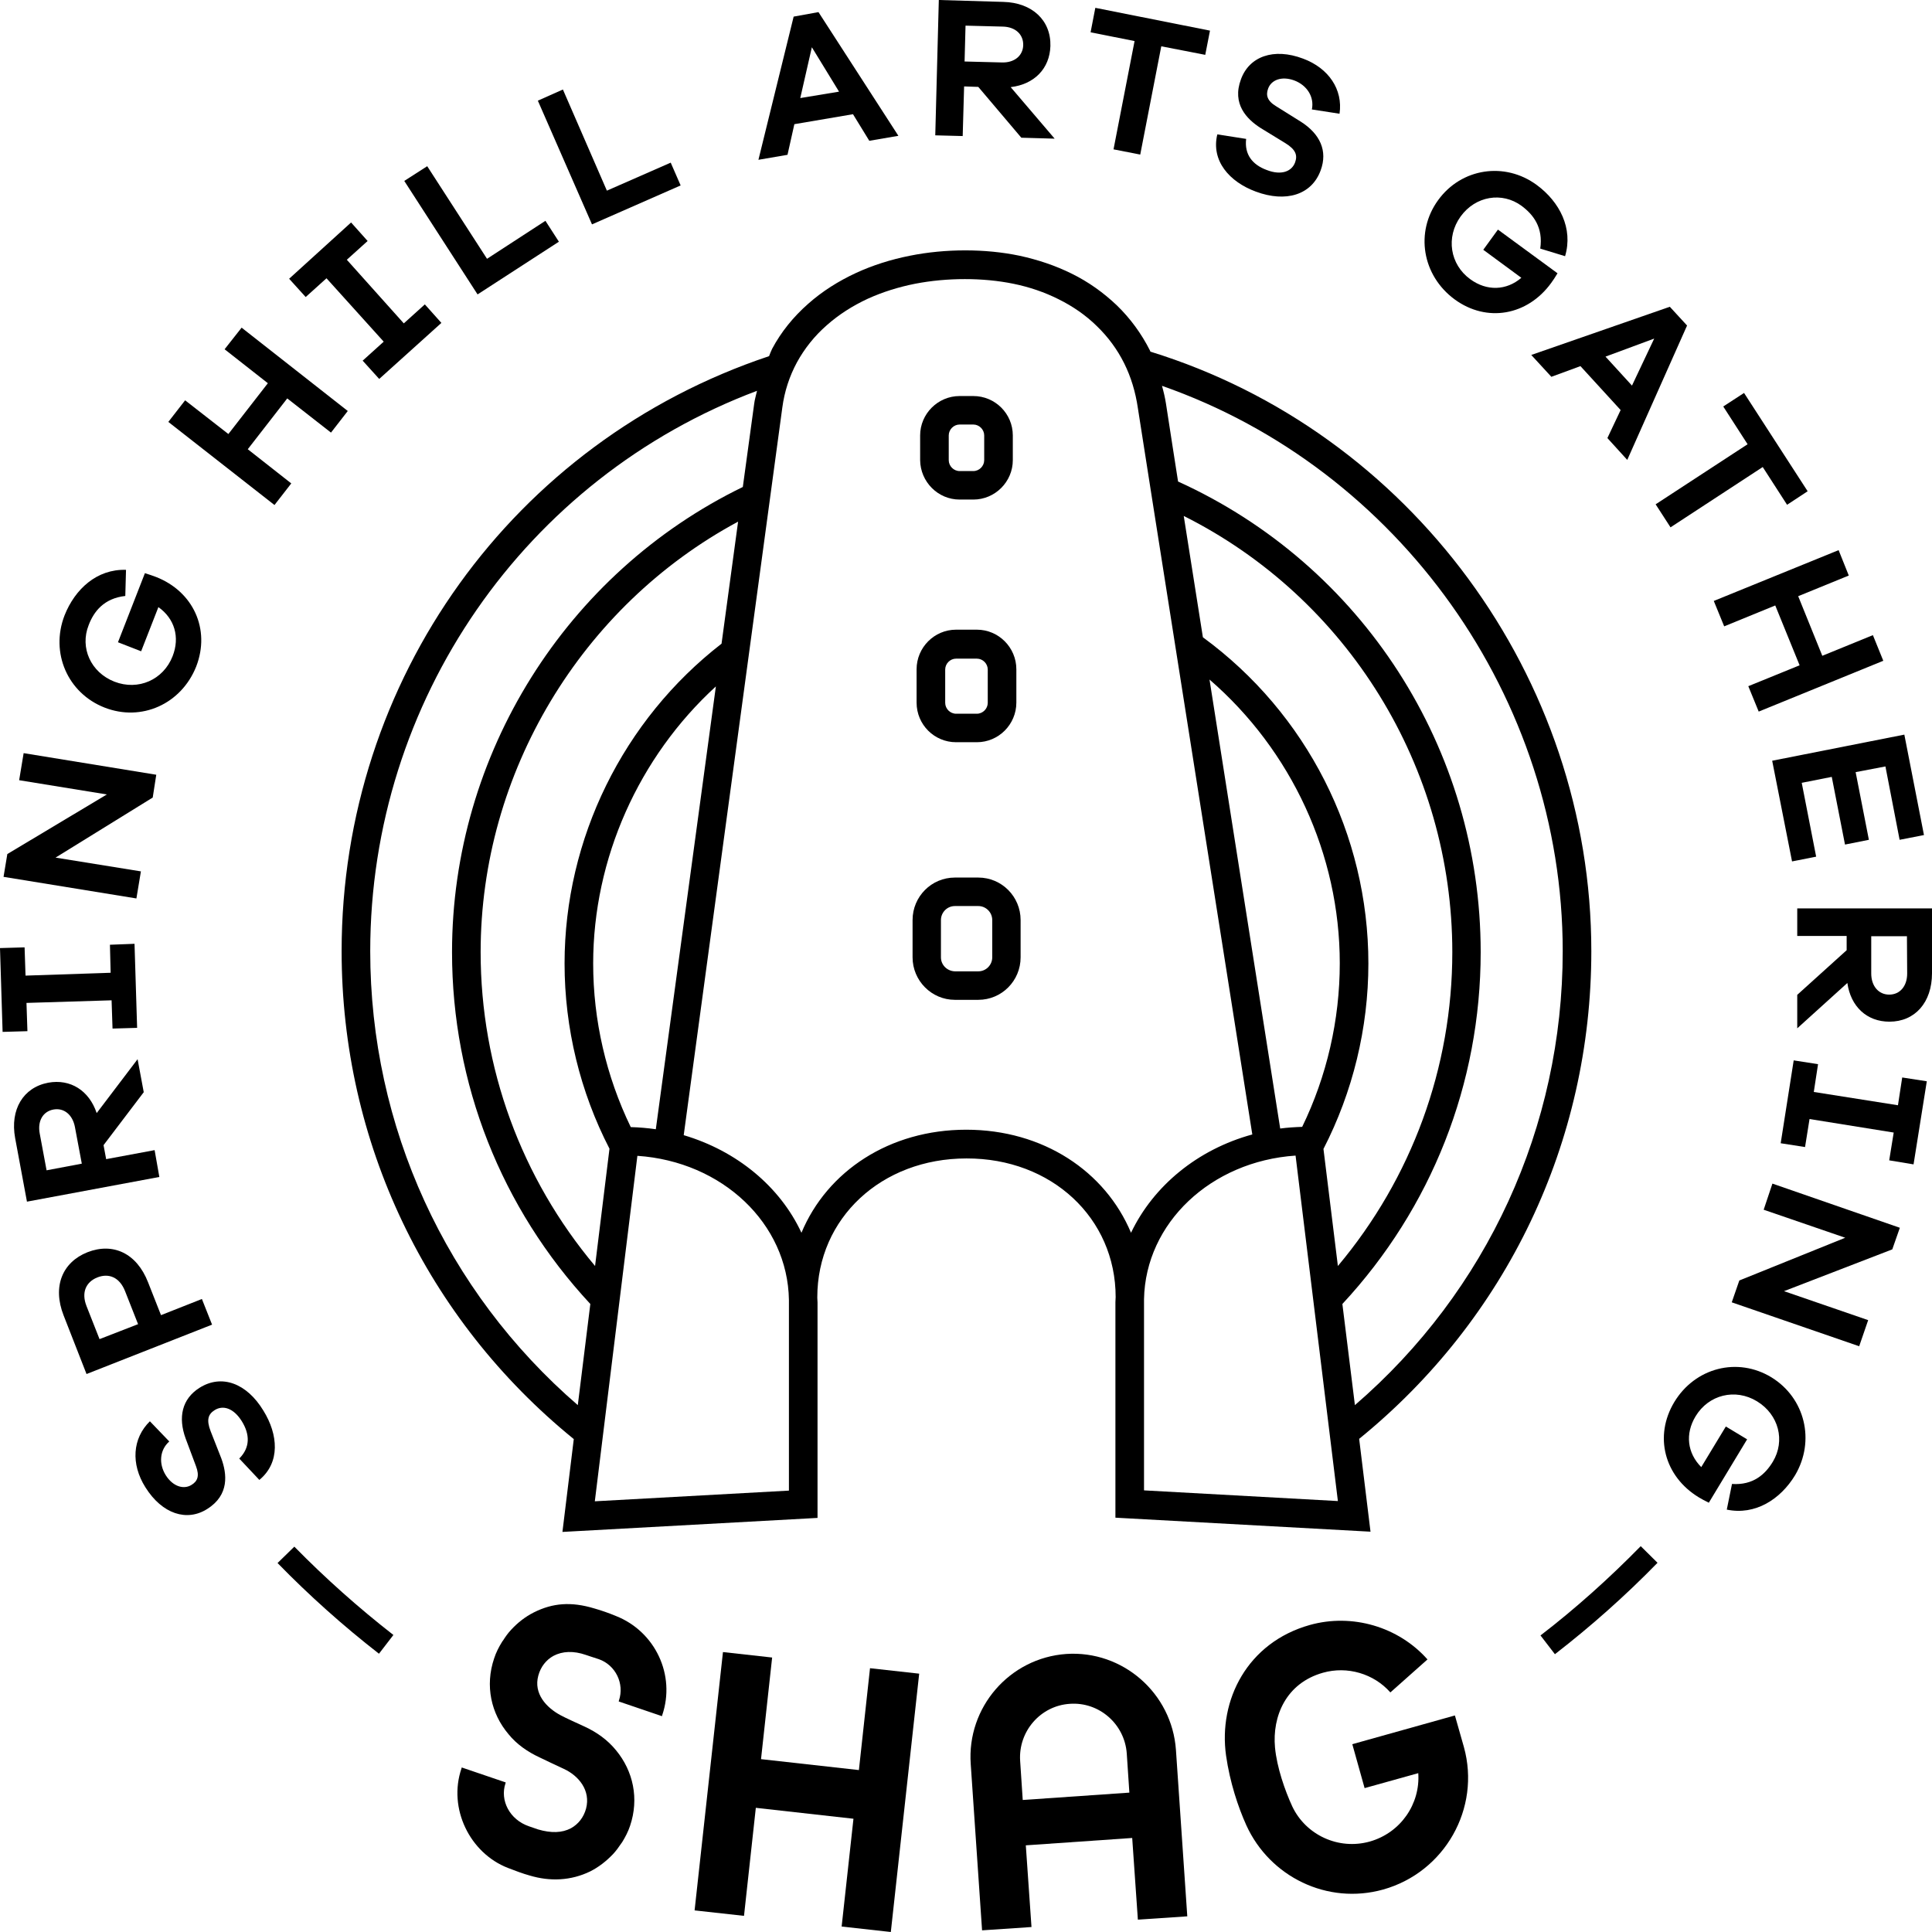 <svg width="357" height="357" viewBox="0 0 357 357" fill="none" xmlns="http://www.w3.org/2000/svg">
<path d="M51.287 288.82C57.141 294.831 63.432 300.447 70.028 305.58L72.693 302.114C66.271 297.112 60.112 291.628 54.389 285.793L51.287 288.82Z" fill="black"/>
<path d="M284.656 302.202L287.321 305.668C294.005 300.491 300.383 294.831 306.281 288.776L303.179 285.705C297.369 291.628 291.165 297.2 284.656 302.202Z" fill="black"/>
<path d="M176.447 184.752H180.772C185.096 184.752 188.591 181.242 188.591 176.899V170.01C188.591 165.667 185.096 162.157 180.772 162.157H176.447C172.122 162.157 168.627 165.667 168.627 170.01V176.899C168.627 181.198 172.122 184.752 176.447 184.752ZM173.869 176.899V170.01C173.869 168.607 175.005 167.422 176.447 167.422H180.772C182.17 167.422 183.349 168.563 183.349 170.01V176.899C183.349 178.303 182.213 179.487 180.772 179.487H176.447C175.005 179.443 173.869 178.303 173.869 176.899Z" fill="black"/>
<path d="M176.666 137.149H180.51C184.529 137.149 187.805 133.859 187.805 129.822V123.68C187.805 119.644 184.529 116.353 180.51 116.353H176.666C172.647 116.353 169.37 119.644 169.37 123.68V129.822C169.37 133.902 172.647 137.149 176.666 137.149ZM174.656 129.866V123.724C174.656 122.627 175.573 121.706 176.666 121.706H180.51C181.602 121.706 182.52 122.627 182.52 123.724V129.866C182.52 130.963 181.602 131.884 180.51 131.884H176.666C175.573 131.884 174.656 130.963 174.656 129.866Z" fill="black"/>
<path d="M177.321 92.31H179.855C183.874 92.31 187.15 89.019 187.15 85.027V80.464C187.15 76.428 183.874 73.181 179.855 73.181H177.321C173.302 73.181 170.025 76.472 170.025 80.464V85.027C170.069 89.019 173.302 92.31 177.321 92.31ZM175.311 85.027V80.464C175.311 79.367 176.229 78.446 177.321 78.446H179.855C180.947 78.446 181.864 79.367 181.864 80.464V85.027C181.864 86.124 180.947 87.045 179.855 87.045H177.321C176.229 87.045 175.311 86.124 175.311 85.027Z" fill="black"/>
<path d="M206.153 239.682C206.153 239.989 206.109 240.296 206.109 240.603V280.441L253.246 283.029L251.149 265.874C278.409 243.718 294.049 211.032 294.049 175.758C294.049 125.128 260.586 79.806 212.575 64.977C212.531 64.889 212.531 64.845 212.488 64.758C210.915 61.643 208.862 58.835 206.372 56.422C203.925 54.096 201.129 52.078 197.984 50.543C195.057 49.095 191.824 47.998 188.373 47.252C182.082 45.936 174.699 45.936 168.147 47.252C164.608 47.954 161.288 49.007 158.23 50.411C154.91 51.947 151.939 53.833 149.362 56.114C146.609 58.528 144.338 61.336 142.678 64.451C142.459 64.889 142.285 65.372 142.11 65.811C94.798 81.605 63.126 125.61 63.126 175.758C63.126 211.032 78.766 243.762 106.025 265.918L103.928 283.073L151.065 280.484V240.647C151.065 240.384 151.022 240.121 151.022 239.814V239.726C151.022 225.116 162.861 214.06 178.587 214.06C194.314 214.016 206.153 225.072 206.153 239.682ZM68.412 175.758C68.412 129.515 97.026 88.318 139.882 72.216C139.707 73.05 139.445 73.84 139.358 74.629L137.261 89.985C104.584 105.867 83.527 139.431 83.527 175.933C83.527 200.239 92.614 223.229 109.083 240.954L106.768 259.644C82.391 238.585 68.412 208.181 68.412 175.758ZM288.763 175.758C288.763 208.224 274.783 238.585 250.363 259.644L248.048 240.954C264.517 223.229 273.604 200.239 273.604 175.933C273.604 138.334 251.717 104.419 217.686 88.976C217.118 85.422 216.55 81.649 215.458 74.629C215.283 73.489 215.021 72.392 214.716 71.295C258.489 86.607 288.763 128.989 288.763 175.758ZM136.387 96.391L133.329 118.942C115.156 133.025 104.322 154.962 104.322 178.039C104.322 189.973 107.205 201.775 112.622 212.261L109.957 233.934C96.327 217.701 88.813 197.3 88.813 175.933C88.813 142.809 107.423 111.966 136.387 96.391ZM109.608 178.039C109.608 158.647 118.039 139.869 132.281 126.839L121.184 208.663C119.655 208.444 118.126 208.312 116.554 208.268C112.01 198.879 109.608 188.525 109.608 178.039ZM145.779 240.208V275.439L109.913 277.413L117.777 213.577C133.46 214.63 145.561 226.081 145.779 240.208ZM126.339 209.76L144.556 75.331C144.949 72.348 145.867 69.54 147.265 66.951C148.663 64.407 150.497 62.081 152.813 60.063C154.997 58.133 157.531 56.509 160.37 55.193C163.079 53.965 166.006 53.043 169.108 52.429C175.005 51.288 181.645 51.288 187.237 52.429C190.252 53.043 193.047 54.009 195.581 55.281C198.246 56.597 200.649 58.264 202.658 60.239C204.755 62.257 206.459 64.582 207.726 67.127C208.993 69.671 209.823 72.436 210.26 75.419C211.614 84.018 212.182 87.747 212.881 92.135L231.404 209.628C221.312 212.392 213.143 219.105 208.993 227.792C204.231 216.429 192.742 208.751 178.544 208.751C164.39 208.751 152.857 216.385 148.095 227.792C144.119 219.237 136.125 212.656 126.339 209.76ZM268.362 175.933C268.362 197.3 260.848 217.701 247.218 233.934L244.553 212.305C249.97 201.775 252.853 189.973 252.853 178.039C252.853 154.172 241.451 131.797 222.273 117.757L218.735 95.338C249.009 110.518 268.362 141.756 268.362 175.933ZM223.496 125.567C238.612 138.641 247.567 157.858 247.567 177.996C247.567 188.481 245.165 198.879 240.621 208.224C239.267 208.268 237.913 208.356 236.558 208.532L223.496 125.567ZM211.395 275.395V240.077C211.658 225.993 223.759 214.586 239.398 213.533L247.218 277.369L211.395 275.395Z" fill="black"/>
<path d="M36.87 256.441C33.594 258.504 32.895 261.926 34.293 265.787L36.215 270.92C36.914 272.763 36.477 273.728 35.385 274.386C33.987 275.263 31.978 274.737 30.623 272.587C29.313 270.481 29.488 267.936 31.279 266.357L27.697 262.628C24.464 265.787 24.158 270.525 26.866 274.825C29.968 279.782 34.555 281.23 38.312 278.817C42.419 276.229 41.938 272.324 40.89 269.472L38.924 264.47C38.094 262.321 38.487 261.311 39.666 260.566C41.195 259.6 43.161 260.171 44.69 262.628C46.176 265.041 46.263 267.454 44.21 269.516L47.923 273.464C51.811 270.262 51.418 265.085 48.666 260.653C45.608 255.608 40.977 253.853 36.87 256.441Z" fill="black"/>
<path d="M37.308 240.033L29.75 243.016L27.348 236.918C25.251 231.565 20.882 229.547 16.164 231.39C11.534 233.232 9.655 237.708 11.752 243.06L15.989 253.897L39.187 244.771L37.308 240.033ZM18.392 247.447L15.989 241.349C14.985 238.804 15.902 236.874 17.999 236.04C20.14 235.207 22.105 236.04 23.11 238.585L25.513 244.683L18.392 247.447Z" fill="black"/>
<path d="M28.57 212.524L19.615 214.191L19.134 211.603L26.561 201.819L25.425 195.72L17.867 205.68C16.469 201.512 13.018 199.318 8.912 200.064C4.281 200.941 1.835 205.022 2.796 210.287L4.98 222.045L29.444 217.482L28.57 212.524ZM8.606 216.253L7.339 209.453C6.902 207.128 7.951 205.373 9.873 205.022C11.795 204.671 13.411 205.943 13.848 208.268L15.115 215.025L8.606 216.253Z" fill="black"/>
<path d="M4.893 185.322L20.62 184.84L20.794 190.061L25.338 189.929L24.857 174.398L20.314 174.573L20.445 179.75L4.718 180.277L4.543 175.056L0 175.188L0.481 190.675L5.068 190.543L4.893 185.322Z" fill="black"/>
<path d="M26.037 161.016L10.266 158.472L28.221 147.372L28.876 143.16L4.369 139.167L3.539 144.169L19.746 146.801L1.354 157.814L0.655 162.025L25.207 166.018L26.037 161.016Z" fill="black"/>
<path d="M19.309 130.743C26.124 133.42 33.507 130.085 36.259 123.153C38.924 116.265 35.691 109.289 28.832 106.613C28.264 106.394 27.609 106.174 26.779 105.911L21.799 118.678L26.08 120.345L29.269 112.185C32.24 114.291 33.288 117.713 31.89 121.267C30.186 125.61 25.556 127.672 21.144 125.961C16.775 124.25 14.722 119.687 16.382 115.519C17.343 112.975 19.221 110.562 23.153 110.123L23.284 105.297C17.911 105.121 13.848 108.85 11.926 113.72C9.261 120.609 12.494 128.067 19.309 130.743Z" fill="black"/>
<path d="M53.821 89.327L45.783 83.009L53.078 73.62L61.16 79.938L64.262 75.945L44.647 60.546L41.502 64.538L49.496 70.812L42.201 80.201L34.206 73.971L31.105 77.963L50.719 93.319L53.821 89.327Z" fill="black"/>
<path d="M60.33 51.42L70.902 63.134L67.014 66.644L70.072 70.022L81.561 59.668L78.503 56.246L74.615 59.756L64.087 47.998L67.931 44.532L64.873 41.11L53.428 51.508L56.486 54.886L60.33 51.42Z" fill="black"/>
<path d="M103.274 44.663L100.784 40.803L89.993 47.822L78.941 30.712L74.703 33.432L88.246 54.403L103.274 44.663Z" fill="black"/>
<path d="M125.771 34.265L123.936 30.053L112.141 35.23L104.015 16.54L99.385 18.602L109.389 41.461L125.771 34.265Z" fill="black"/>
<path d="M146.784 22.946L157.618 21.103L160.632 26.017L166.006 25.096L151.24 2.238L146.653 3.071L140.144 29.527L145.517 28.606L146.784 22.946ZM150.017 8.731L155.04 16.935L147.876 18.12L150.017 8.731Z" fill="black"/>
<path d="M178.151 15.97L180.772 16.058L188.723 25.447L194.883 25.622L186.757 16.102C191.126 15.575 193.965 12.68 194.096 8.511C194.227 3.773 190.732 0.483 185.403 0.351L173.477 0L172.821 25.008L177.889 25.14L178.151 15.97ZM178.413 4.738L185.272 4.914C187.631 4.958 189.116 6.362 189.072 8.336C189.029 10.31 187.412 11.627 185.097 11.539L178.238 11.363L178.413 4.738Z" fill="black"/>
<path d="M205.76 27.596L210.696 28.562L214.584 8.555L222.71 10.135L223.584 5.66L202.396 1.448L201.522 5.967L209.648 7.59L205.76 27.596Z" fill="black"/>
<path d="M232.058 35.406C237.607 37.468 242.368 36.02 244.028 31.501C245.383 27.86 243.897 24.745 240.402 22.507L235.772 19.612C234.112 18.602 233.893 17.549 234.33 16.365C234.898 14.786 236.82 13.996 239.179 14.873C241.495 15.751 242.893 17.901 242.412 20.226L247.523 21.015C248.179 16.54 245.514 12.592 240.796 10.837C235.335 8.775 230.835 10.442 229.306 14.654C227.603 19.217 230.398 22.025 232.932 23.648L237.519 26.456C239.441 27.64 239.791 28.693 239.31 30.01C238.699 31.677 236.777 32.467 234.068 31.414C231.447 30.448 229.918 28.562 230.267 25.666L224.938 24.832C223.758 29.703 227.166 33.607 232.058 35.406Z" fill="black"/>
<path d="M268.798 55.325C274.739 59.668 282.253 58.308 286.622 52.297C286.971 51.815 287.365 51.245 287.801 50.499L276.793 42.426L274.084 46.155L281.118 51.332C278.365 53.701 274.739 53.833 271.681 51.596C267.924 48.875 267.138 43.83 269.89 40.013C272.643 36.196 277.579 35.406 281.161 38.038C283.346 39.662 285.18 42.031 284.612 45.936L289.199 47.34C290.728 42.206 288.195 37.293 283.957 34.178C278.06 29.834 270.021 31.063 265.74 36.986C261.459 42.865 262.77 50.894 268.798 55.325Z" fill="black"/>
<path d="M286.665 69.627L292.039 67.653L299.465 75.77L297.019 80.947L300.689 84.983L311.741 60.151L308.552 56.685L282.952 65.591L286.665 69.627ZM305.669 62.564L301.562 71.251L296.67 65.898L305.669 62.564Z" fill="black"/>
<path d="M305.932 93.188L308.684 97.443L325.721 86.299L330.221 93.275L334.022 90.775L322.27 72.611L318.426 75.112L322.925 82.088L305.932 93.188Z" fill="black"/>
<path d="M318.6 115.739L328.036 111.878L332.536 122.934L323.056 126.795L324.978 131.489L348.001 122.1L346.078 117.362L336.73 121.179L332.274 110.167L341.622 106.35L339.744 101.655L316.678 111.044L318.6 115.739Z" fill="black"/>
<path d="M331.138 159.174L335.594 158.296L332.929 144.651L338.478 143.555L340.924 156.059L345.336 155.181L342.89 142.677L348.394 141.624L351.015 155.181L355.515 154.304L351.889 135.745L327.469 140.571L331.138 159.174Z" fill="black"/>
<path d="M332.099 167.861V172.95H341.229V175.582L332.099 183.831V190.017L341.36 181.637C341.972 185.98 344.942 188.788 349.136 188.788C353.854 188.788 357 185.235 357 179.838V167.861H332.099ZM352.413 179.882C352.413 182.251 351.058 183.787 349.092 183.787C347.127 183.787 345.772 182.207 345.772 179.882V172.994H352.369L352.413 179.882Z" fill="black"/>
<path d="M350.709 204.232L335.157 201.775L335.943 196.642L331.444 195.94L329.041 211.252L333.541 211.954L334.371 206.777L349.923 209.277L349.093 214.411L353.592 215.156L356.039 199.801L351.495 199.099L350.709 204.232Z" fill="black"/>
<path d="M325.896 223.536L340.967 228.713L321.396 236.611L319.998 240.647L343.545 248.764L345.205 243.938L329.653 238.585L349.661 230.863L351.059 226.871L327.512 218.71L325.896 223.536Z" fill="black"/>
<path d="M327.337 254.511C321.09 250.694 313.227 252.712 309.382 259.074C305.582 265.392 307.547 272.806 313.882 276.667C314.406 276.974 315.018 277.325 315.76 277.676L322.837 265.962L318.906 263.593L314.362 271.095C311.785 268.507 311.348 264.953 313.314 261.706C315.717 257.714 320.653 256.485 324.672 258.942C328.691 261.399 329.915 266.225 327.599 270.086C326.201 272.412 323.973 274.474 320.042 274.21L319.08 278.949C324.323 280.046 328.997 277.062 331.706 272.587C335.463 266.225 333.54 258.328 327.337 254.511Z" fill="black"/>
<path d="M158.71 327.078L140.624 325.06L142.678 306.282L133.591 305.273L128.349 353.007L137.479 354.017L139.663 334.054L157.705 336.072L155.521 355.991L164.608 357L169.85 309.265L160.763 308.256L158.71 327.078Z" fill="black"/>
<path d="M217.293 323.349C216.55 312.863 207.463 304.922 197.023 305.624C186.538 306.37 178.631 315.496 179.374 325.981L181.47 356.693L190.601 356.079L189.552 340.986L209.211 339.626L210.259 354.719L219.39 354.104L217.293 323.349ZM188.984 332.606L188.504 325.367C188.154 319.927 192.261 315.188 197.678 314.837C203.095 314.443 207.813 318.567 208.206 324.007L208.687 331.246L188.984 332.606Z" fill="black"/>
<path d="M268.843 316.987L249.883 322.296L252.155 330.413L262.071 327.649C262.464 333.308 258.838 338.661 253.116 340.284C247.305 341.907 241.277 339.056 238.787 333.791C237.432 330.851 235.947 326.596 235.598 322.91C235.073 317.163 237.607 311.02 244.466 309.09C248.965 307.818 253.858 309.265 256.916 312.731L263.775 306.633C258.402 300.578 249.839 298.078 242.019 300.271C230.486 303.518 225.113 314.135 226.555 324.402C227.254 329.316 228.783 333.922 230.312 337.301C234.637 346.777 245.252 352.042 255.606 349.147C266.964 345.944 273.648 334.142 270.503 322.822L268.843 316.987Z" fill="black"/>
<path d="M113.802 298.604C112.535 298.078 111.181 297.595 109.783 297.2C105.545 295.928 102.138 296.191 98.643 297.946C97.07 298.736 95.672 299.833 94.493 301.105L94.449 301.149C93.881 301.763 93.401 302.421 92.964 303.123C92.876 303.211 92.833 303.299 92.745 303.43C92.177 304.352 91.653 305.361 91.304 306.458C89.6 311.503 90.736 316.636 93.969 320.453C95.498 322.34 97.551 323.744 99.735 324.753C100.521 325.148 103.71 326.639 104.191 326.859C106.943 328.131 109.171 330.851 108.297 334.186C107.861 335.809 106.856 337.081 105.502 337.827C103.842 338.705 101.832 338.749 99.429 338.047L97.769 337.476C94.143 336.248 92.352 332.65 93.401 329.535L93.444 329.36L85.319 326.596L85.275 326.771C82.741 334.186 86.848 342.434 93.838 345.154C95.061 345.637 96.721 346.251 97.857 346.558C101.657 347.699 105.502 347.523 109.04 345.812C110.613 345.022 112.011 343.926 113.19 342.697C113.234 342.653 113.234 342.653 113.278 342.609C113.846 341.995 114.326 341.337 114.763 340.679C114.85 340.547 114.938 340.46 114.981 340.372C115.549 339.451 116.074 338.441 116.423 337.388C118.127 332.343 116.991 327.254 113.846 323.437C112.273 321.506 110.307 320.102 108.035 319.049C106.812 318.479 104.54 317.47 103.579 316.943C100.958 315.539 98.555 312.951 99.473 309.616C99.91 307.993 100.915 306.721 102.269 305.975C103.929 305.097 105.982 305.01 108.254 305.799L109.04 306.063L110.656 306.589C113.758 307.686 115.418 311.108 114.37 314.223L114.326 314.399L122.321 317.119L122.364 316.943C124.898 309.529 121.054 301.456 113.802 298.604Z" fill="black"/>
</svg>
